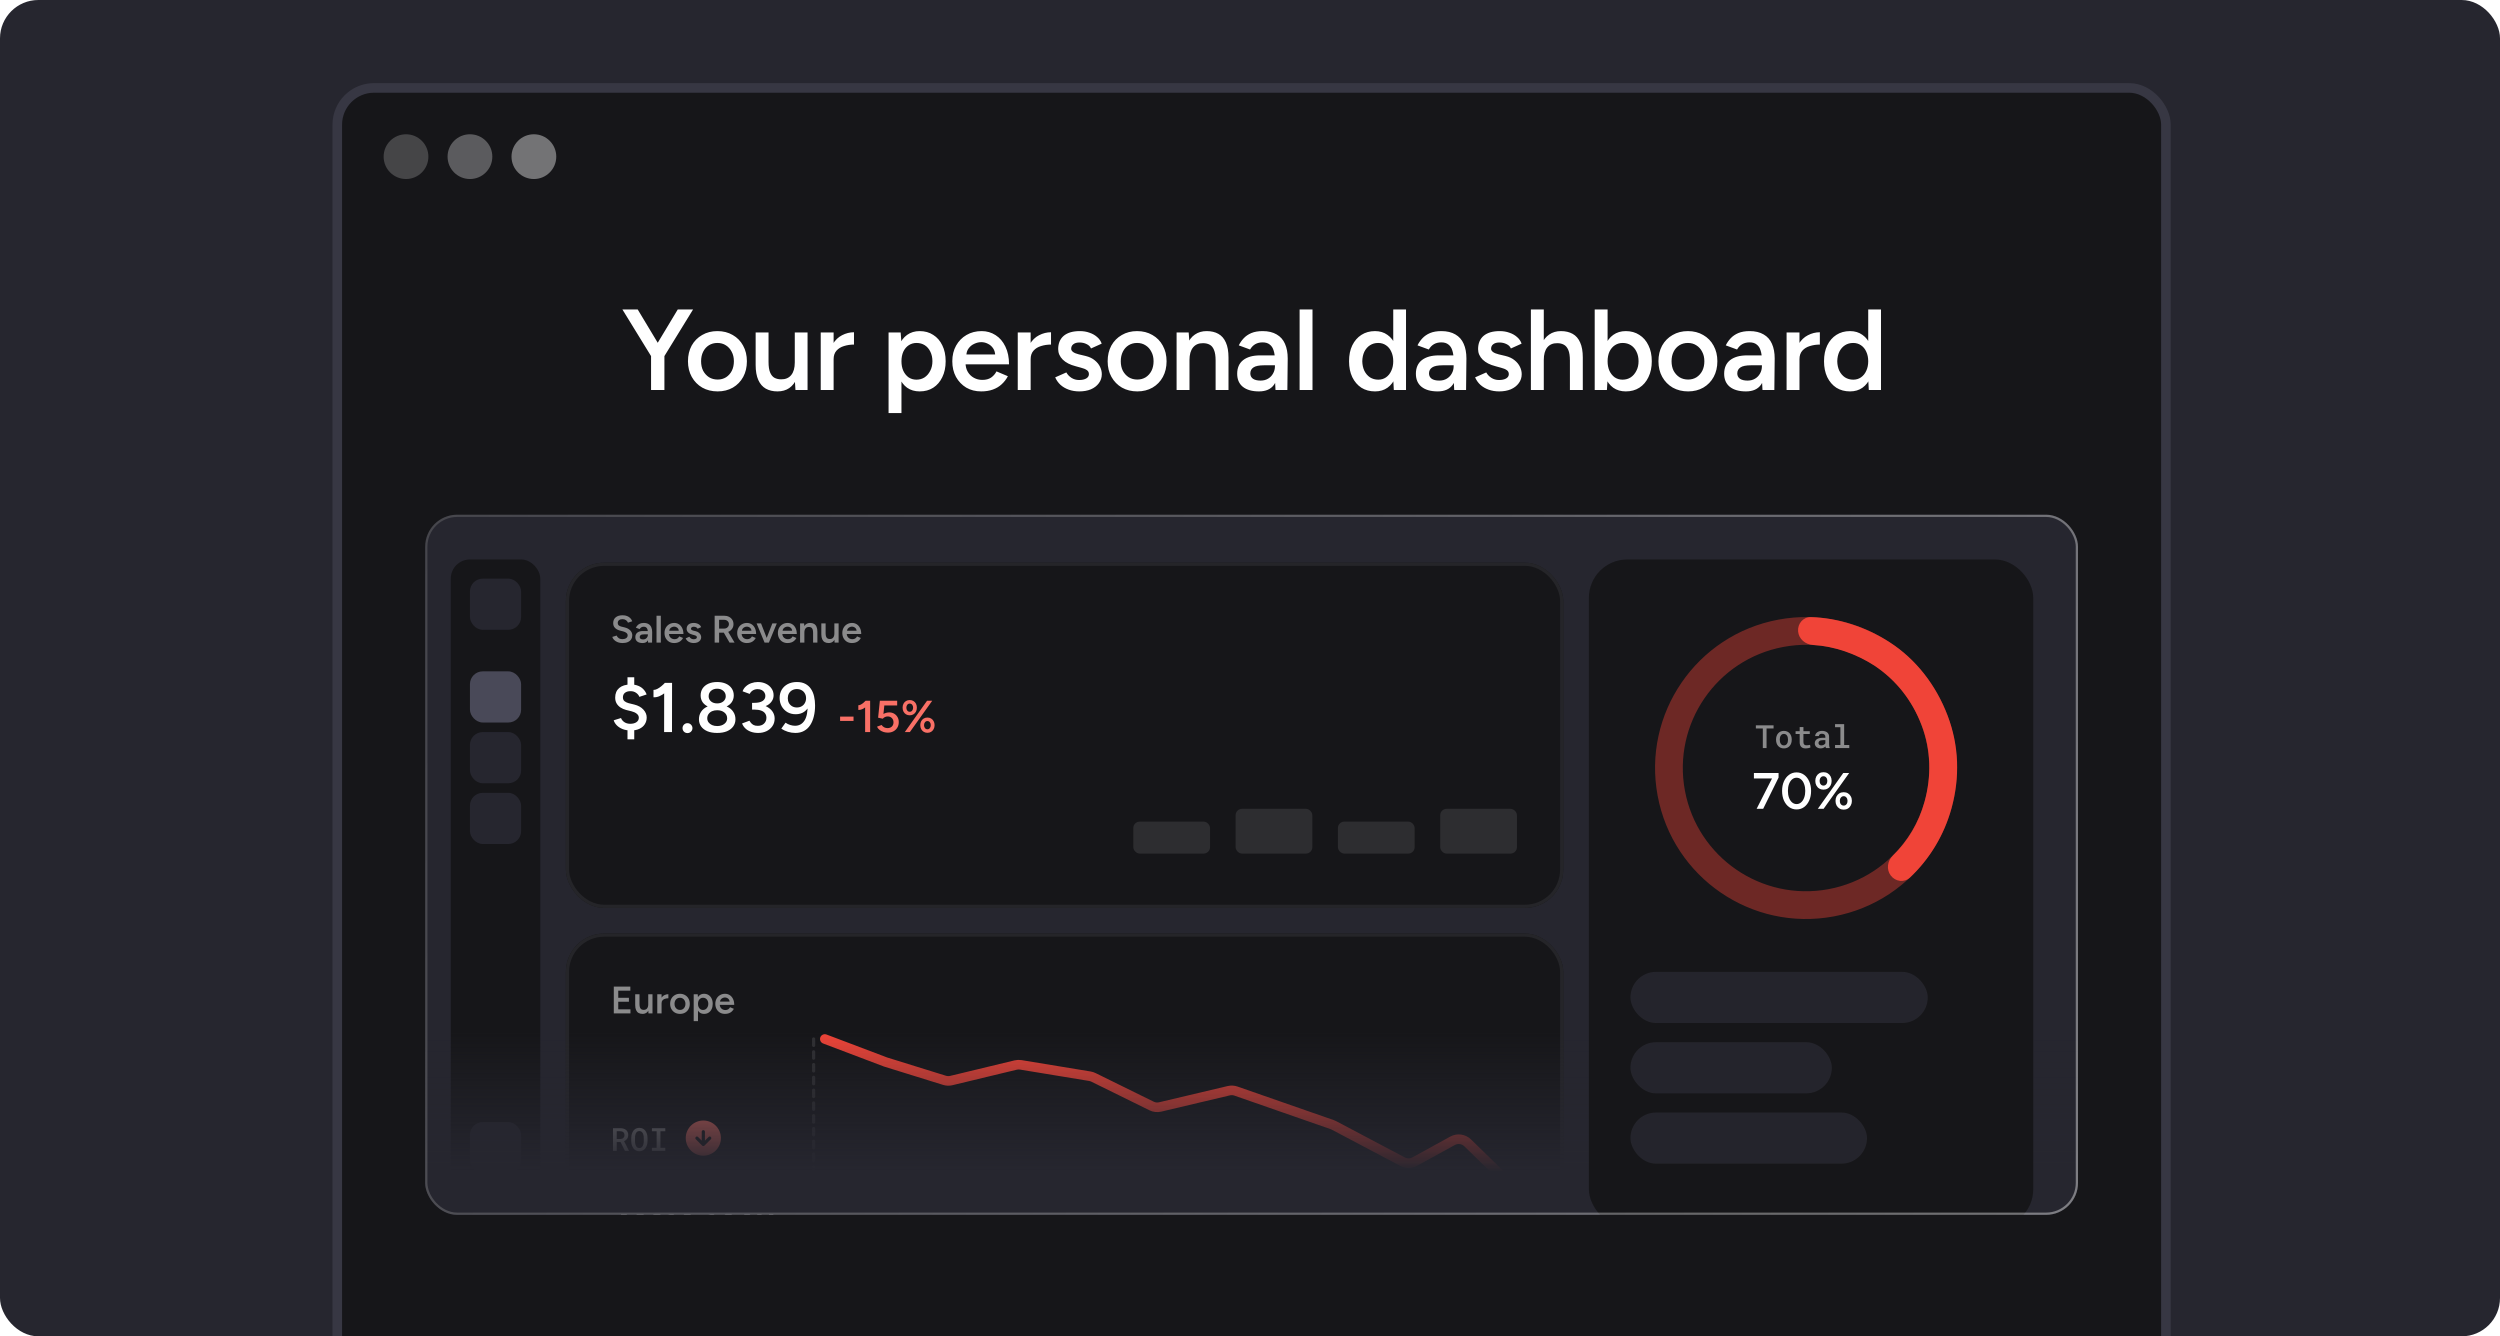 <svg width="782" height="418" viewBox="0 0 782 418" fill="none" xmlns="http://www.w3.org/2000/svg">
<g clip-path="url(#clip0_4850_5995)">
<rect width="782" height="418" rx="12" fill="#26262F"/>
<rect x="105.5" y="27.5" width="572" height="413" rx="11.5" fill="#161619"/>
<rect x="105.5" y="27.5" width="572" height="413" rx="11.5" stroke="#373743" stroke-width="3"/>
<g clip-path="url(#clip1_4850_5995)">
<rect x="133" y="161" width="517" height="219" rx="10" fill="#26262F"/>
<rect x="141" y="175" width="28" height="198" rx="6" fill="#161619"/>
<g filter="url(#filter0_d_4850_5995)">
<rect x="177" y="175" width="312" height="108" rx="12" fill="#161619"/>
<rect x="177.5" y="175.5" width="311" height="107" rx="11.5" stroke="#252529"/>
<path opacity="0.5" d="M194.756 200.144C194.316 200.144 193.912 200.092 193.544 199.988C193.184 199.884 192.864 199.74 192.584 199.556C192.312 199.372 192.084 199.168 191.9 198.944C191.724 198.712 191.6 198.472 191.528 198.224L192.896 197.804C193 198.1 193.204 198.36 193.508 198.584C193.812 198.808 194.188 198.924 194.636 198.932C195.156 198.932 195.568 198.824 195.872 198.608C196.176 198.392 196.328 198.108 196.328 197.756C196.328 197.436 196.2 197.176 195.944 196.976C195.688 196.768 195.344 196.608 194.912 196.496L193.88 196.232C193.488 196.128 193.132 195.976 192.812 195.776C192.5 195.576 192.252 195.324 192.068 195.02C191.892 194.716 191.804 194.356 191.804 193.94C191.804 193.156 192.06 192.548 192.572 192.116C193.084 191.676 193.816 191.456 194.768 191.456C195.304 191.456 195.772 191.54 196.172 191.708C196.58 191.868 196.916 192.092 197.18 192.38C197.444 192.66 197.64 192.98 197.768 193.34L196.424 193.772C196.304 193.452 196.096 193.188 195.8 192.98C195.504 192.772 195.136 192.668 194.696 192.668C194.24 192.668 193.88 192.776 193.616 192.992C193.36 193.208 193.232 193.508 193.232 193.892C193.232 194.204 193.332 194.448 193.532 194.624C193.74 194.792 194.02 194.92 194.372 195.008L195.404 195.26C196.156 195.444 196.74 195.76 197.156 196.208C197.572 196.656 197.78 197.152 197.78 197.696C197.78 198.176 197.664 198.6 197.432 198.968C197.2 199.336 196.856 199.624 196.4 199.832C195.952 200.04 195.404 200.144 194.756 200.144ZM202.728 200L202.668 198.872V196.916C202.668 196.508 202.624 196.168 202.536 195.896C202.456 195.616 202.32 195.404 202.128 195.26C201.944 195.108 201.696 195.032 201.384 195.032C201.096 195.032 200.844 195.092 200.628 195.212C200.412 195.332 200.228 195.52 200.076 195.776L198.9 195.344C199.028 195.08 199.196 194.836 199.404 194.612C199.62 194.38 199.888 194.196 200.208 194.06C200.536 193.924 200.928 193.856 201.384 193.856C201.968 193.856 202.456 193.972 202.848 194.204C203.24 194.428 203.528 194.752 203.712 195.176C203.904 195.6 204 196.112 204 196.712L203.964 200H202.728ZM201 200.144C200.28 200.144 199.72 199.984 199.32 199.664C198.928 199.344 198.732 198.892 198.732 198.308C198.732 197.684 198.94 197.208 199.356 196.88C199.78 196.552 200.368 196.388 201.12 196.388H202.728V197.42H201.552C201.016 197.42 200.64 197.496 200.424 197.648C200.208 197.792 200.1 198 200.1 198.272C200.1 198.504 200.192 198.688 200.376 198.824C200.568 198.952 200.832 199.016 201.168 199.016C201.472 199.016 201.736 198.948 201.96 198.812C202.184 198.676 202.356 198.496 202.476 198.272C202.604 198.048 202.668 197.796 202.668 197.516H203.064C203.064 198.332 202.9 198.976 202.572 199.448C202.244 199.912 201.72 200.144 201 200.144ZM205.361 200V191.6H206.705V200H205.361ZM210.873 200.144C210.289 200.144 209.769 200.012 209.313 199.748C208.865 199.476 208.509 199.104 208.245 198.632C207.989 198.16 207.861 197.616 207.861 197C207.861 196.384 207.993 195.84 208.257 195.368C208.521 194.896 208.881 194.528 209.337 194.264C209.801 193.992 210.329 193.856 210.921 193.856C211.457 193.856 211.941 193.996 212.373 194.276C212.805 194.548 213.145 194.944 213.393 195.464C213.649 195.984 213.777 196.604 213.777 197.324H209.061L209.241 197.156C209.241 197.524 209.321 197.844 209.481 198.116C209.641 198.38 209.853 198.584 210.117 198.728C210.381 198.872 210.673 198.944 210.993 198.944C211.361 198.944 211.665 198.864 211.905 198.704C212.145 198.536 212.333 198.32 212.469 198.056L213.657 198.56C213.489 198.88 213.273 199.16 213.009 199.4C212.753 199.64 212.445 199.824 212.085 199.952C211.733 200.08 211.329 200.144 210.873 200.144ZM209.325 196.46L209.133 196.292H212.517L212.337 196.46C212.337 196.132 212.265 195.864 212.121 195.656C211.977 195.44 211.793 195.28 211.569 195.176C211.353 195.064 211.125 195.008 210.885 195.008C210.645 195.008 210.405 195.064 210.165 195.176C209.925 195.28 209.725 195.44 209.565 195.656C209.405 195.864 209.325 196.132 209.325 196.46ZM216.991 200.144C216.591 200.144 216.223 200.084 215.887 199.964C215.551 199.844 215.263 199.676 215.023 199.46C214.783 199.236 214.599 198.976 214.471 198.68L215.635 198.164C215.755 198.388 215.931 198.576 216.163 198.728C216.403 198.88 216.667 198.956 216.955 198.956C217.267 198.956 217.515 198.904 217.699 198.8C217.891 198.688 217.987 198.536 217.987 198.344C217.987 198.16 217.915 198.02 217.771 197.924C217.627 197.82 217.423 197.736 217.159 197.672L216.595 197.516C216.027 197.372 215.583 197.144 215.263 196.832C214.943 196.512 214.783 196.148 214.783 195.74C214.783 195.14 214.975 194.676 215.359 194.348C215.751 194.02 216.311 193.856 217.039 193.856C217.407 193.856 217.743 193.912 218.047 194.024C218.359 194.128 218.627 194.28 218.851 194.48C219.075 194.672 219.231 194.9 219.319 195.164L218.203 195.668C218.123 195.468 217.971 195.316 217.747 195.212C217.523 195.1 217.275 195.044 217.003 195.044C216.731 195.044 216.519 195.104 216.367 195.224C216.215 195.336 216.139 195.496 216.139 195.704C216.139 195.824 216.207 195.936 216.343 196.04C216.479 196.136 216.675 196.216 216.931 196.28L217.639 196.448C218.031 196.544 218.351 196.696 218.599 196.904C218.847 197.104 219.031 197.332 219.151 197.588C219.271 197.836 219.331 198.088 219.331 198.344C219.331 198.704 219.227 199.02 219.019 199.292C218.819 199.564 218.543 199.776 218.191 199.928C217.839 200.072 217.439 200.144 216.991 200.144ZM223.543 200V191.6H226.507C227.083 191.6 227.591 191.712 228.031 191.936C228.471 192.16 228.815 192.472 229.063 192.872C229.311 193.264 229.435 193.72 229.435 194.24C229.435 194.76 229.303 195.22 229.039 195.62C228.783 196.02 228.427 196.336 227.971 196.568C227.515 196.792 226.999 196.904 226.423 196.904H224.935V200H223.543ZM228.199 200L226.231 196.592L227.311 195.848L229.771 200H228.199ZM224.935 195.62H226.567C226.839 195.62 227.079 195.56 227.287 195.44C227.503 195.32 227.675 195.156 227.803 194.948C227.939 194.74 228.007 194.504 228.007 194.24C228.007 193.84 227.863 193.512 227.575 193.256C227.287 193 226.915 192.872 226.459 192.872H224.935V195.62ZM233.608 200.144C233.024 200.144 232.504 200.012 232.048 199.748C231.6 199.476 231.244 199.104 230.979 198.632C230.724 198.16 230.596 197.616 230.596 197C230.596 196.384 230.728 195.84 230.992 195.368C231.256 194.896 231.616 194.528 232.072 194.264C232.536 193.992 233.064 193.856 233.656 193.856C234.192 193.856 234.676 193.996 235.108 194.276C235.54 194.548 235.88 194.944 236.128 195.464C236.384 195.984 236.512 196.604 236.512 197.324H231.796L231.976 197.156C231.976 197.524 232.056 197.844 232.216 198.116C232.376 198.38 232.588 198.584 232.852 198.728C233.116 198.872 233.408 198.944 233.728 198.944C234.096 198.944 234.4 198.864 234.64 198.704C234.88 198.536 235.068 198.32 235.204 198.056L236.392 198.56C236.224 198.88 236.008 199.16 235.744 199.4C235.488 199.64 235.18 199.824 234.82 199.952C234.468 200.08 234.064 200.144 233.608 200.144ZM232.06 196.46L231.868 196.292H235.252L235.072 196.46C235.072 196.132 235 195.864 234.856 195.656C234.712 195.44 234.528 195.28 234.304 195.176C234.088 195.064 233.86 195.008 233.62 195.008C233.38 195.008 233.14 195.064 232.9 195.176C232.66 195.28 232.46 195.44 232.3 195.656C232.14 195.864 232.06 196.132 232.06 196.46ZM239.25 200L241.59 194H242.982L240.51 200H239.25ZM239.154 200L236.67 194H238.05L240.402 200H239.154ZM246.334 200.144C245.75 200.144 245.23 200.012 244.774 199.748C244.326 199.476 243.97 199.104 243.706 198.632C243.45 198.16 243.322 197.616 243.322 197C243.322 196.384 243.454 195.84 243.718 195.368C243.982 194.896 244.342 194.528 244.798 194.264C245.262 193.992 245.79 193.856 246.382 193.856C246.918 193.856 247.402 193.996 247.834 194.276C248.266 194.548 248.606 194.944 248.854 195.464C249.11 195.984 249.238 196.604 249.238 197.324H244.522L244.702 197.156C244.702 197.524 244.782 197.844 244.942 198.116C245.102 198.38 245.314 198.584 245.578 198.728C245.842 198.872 246.134 198.944 246.454 198.944C246.822 198.944 247.126 198.864 247.366 198.704C247.606 198.536 247.794 198.32 247.93 198.056L249.118 198.56C248.95 198.88 248.734 199.16 248.47 199.4C248.214 199.64 247.906 199.824 247.546 199.952C247.194 200.08 246.79 200.144 246.334 200.144ZM244.786 196.46L244.594 196.292H247.978L247.798 196.46C247.798 196.132 247.726 195.864 247.582 195.656C247.438 195.44 247.254 195.28 247.03 195.176C246.814 195.064 246.586 195.008 246.346 195.008C246.106 195.008 245.866 195.064 245.626 195.176C245.386 195.28 245.186 195.44 245.026 195.656C244.866 195.864 244.786 196.132 244.786 196.46ZM250.267 200V194H251.527L251.611 195.104V200H250.267ZM254.335 200V196.928H255.679V200H254.335ZM254.335 196.928C254.335 196.448 254.279 196.08 254.167 195.824C254.063 195.56 253.911 195.376 253.711 195.272C253.519 195.168 253.291 195.116 253.027 195.116C252.579 195.108 252.231 195.256 251.983 195.56C251.735 195.864 251.611 196.3 251.611 196.868H251.107C251.107 196.236 251.199 195.696 251.383 195.248C251.567 194.792 251.831 194.448 252.175 194.216C252.519 193.976 252.927 193.856 253.399 193.856C253.879 193.856 254.287 193.952 254.623 194.144C254.967 194.336 255.227 194.636 255.403 195.044C255.587 195.444 255.679 195.968 255.679 196.616V196.928H254.335ZM261.061 200L260.989 198.896V194H262.321V200H261.061ZM256.909 197.072V194H258.253V197.072H256.909ZM258.253 197.072C258.253 197.544 258.309 197.912 258.421 198.176C258.533 198.44 258.685 198.624 258.877 198.728C259.077 198.832 259.305 198.884 259.561 198.884C260.017 198.892 260.369 198.744 260.617 198.44C260.865 198.136 260.989 197.7 260.989 197.132H261.493C261.493 197.764 261.397 198.308 261.205 198.764C261.021 199.212 260.757 199.556 260.413 199.796C260.077 200.028 259.669 200.144 259.189 200.144C258.717 200.144 258.309 200.048 257.965 199.856C257.629 199.664 257.369 199.364 257.185 198.956C257.001 198.548 256.909 198.024 256.909 197.384V197.072H258.253ZM266.49 200.144C265.906 200.144 265.386 200.012 264.93 199.748C264.482 199.476 264.126 199.104 263.862 198.632C263.606 198.16 263.478 197.616 263.478 197C263.478 196.384 263.61 195.84 263.874 195.368C264.138 194.896 264.498 194.528 264.954 194.264C265.418 193.992 265.946 193.856 266.538 193.856C267.074 193.856 267.558 193.996 267.99 194.276C268.422 194.548 268.762 194.944 269.01 195.464C269.266 195.984 269.394 196.604 269.394 197.324H264.678L264.858 197.156C264.858 197.524 264.938 197.844 265.098 198.116C265.258 198.38 265.47 198.584 265.734 198.728C265.998 198.872 266.29 198.944 266.61 198.944C266.978 198.944 267.282 198.864 267.522 198.704C267.762 198.536 267.95 198.32 268.086 198.056L269.274 198.56C269.106 198.88 268.89 199.16 268.626 199.4C268.37 199.64 268.062 199.824 267.702 199.952C267.35 200.08 266.946 200.144 266.49 200.144ZM264.942 196.46L264.75 196.292H268.134L267.954 196.46C267.954 196.132 267.882 195.864 267.738 195.656C267.594 195.44 267.41 195.28 267.186 195.176C266.97 195.064 266.742 195.008 266.502 195.008C266.262 195.008 266.022 195.064 265.782 195.176C265.542 195.28 265.342 195.44 265.182 195.656C265.022 195.864 264.942 196.132 264.942 196.46Z" fill="white"/>
<path d="M197.314 227.494C196.346 227.494 195.488 227.347 194.74 227.054C193.992 226.746 193.383 226.35 192.914 225.866C192.445 225.382 192.129 224.861 191.968 224.304L194.256 223.6C194.432 224.084 194.762 224.502 195.246 224.854C195.745 225.206 196.361 225.389 197.094 225.404C197.93 225.404 198.59 225.235 199.074 224.898C199.573 224.546 199.822 224.084 199.822 223.512C199.822 223.013 199.609 222.595 199.184 222.258C198.773 221.921 198.223 221.664 197.534 221.488L195.84 221.07C195.18 220.894 194.593 220.637 194.08 220.3C193.567 219.948 193.163 219.523 192.87 219.024C192.577 218.511 192.43 217.909 192.43 217.22C192.43 215.929 192.848 214.925 193.684 214.206C194.535 213.473 195.745 213.106 197.314 213.106C198.209 213.106 198.986 213.245 199.646 213.524C200.306 213.788 200.856 214.162 201.296 214.646C201.736 215.115 202.059 215.643 202.264 216.23L199.998 216.978C199.807 216.479 199.47 216.061 198.986 215.724C198.502 215.372 197.908 215.196 197.204 215.196C196.471 215.196 195.891 215.372 195.466 215.724C195.055 216.061 194.85 216.531 194.85 217.132C194.85 217.645 195.011 218.041 195.334 218.32C195.671 218.599 196.111 218.811 196.654 218.958L198.37 219.376C199.617 219.684 200.577 220.212 201.252 220.96C201.941 221.708 202.286 222.529 202.286 223.424C202.286 224.216 202.088 224.92 201.692 225.536C201.311 226.137 200.753 226.614 200.02 226.966C199.287 227.318 198.385 227.494 197.314 227.494ZM196.28 230.266V226.636H198.392V230.266H196.28ZM196.28 214.47V210.84H198.392V214.47H196.28ZM207.734 228L207.756 213.964L207.998 212.6H210.22L210.198 228H207.734ZM204.412 217.11V214.8C204.749 214.815 205.13 214.719 205.556 214.514C205.996 214.294 206.428 214.008 206.854 213.656C207.279 213.304 207.66 212.945 207.998 212.578L209.582 214.228C209.068 214.771 208.533 215.269 207.976 215.724C207.418 216.179 206.839 216.531 206.238 216.78C205.651 217.029 205.042 217.139 204.412 217.11ZM215.036 228.308C214.611 228.308 214.244 228.161 213.936 227.868C213.643 227.56 213.496 227.193 213.496 226.768C213.496 226.343 213.643 225.976 213.936 225.668C214.244 225.36 214.611 225.206 215.036 225.206C215.462 225.206 215.828 225.36 216.136 225.668C216.444 225.976 216.598 226.343 216.598 226.768C216.598 227.193 216.444 227.56 216.136 227.868C215.828 228.161 215.462 228.308 215.036 228.308ZM224.33 228.264C223.142 228.264 222.122 228.088 221.272 227.736C220.421 227.369 219.768 226.871 219.314 226.24C218.859 225.595 218.632 224.847 218.632 223.996C218.632 223.087 218.859 222.295 219.314 221.62C219.768 220.931 220.421 220.395 221.272 220.014C222.122 219.618 223.142 219.427 224.33 219.442C225.518 219.427 226.537 219.618 227.388 220.014C228.238 220.395 228.891 220.931 229.346 221.62C229.815 222.295 230.05 223.087 230.05 223.996C230.05 224.847 229.815 225.595 229.346 226.24C228.891 226.871 228.238 227.369 227.388 227.736C226.537 228.088 225.518 228.264 224.33 228.264ZM224.33 226.108C225.239 226.108 225.987 225.881 226.574 225.426C227.16 224.971 227.454 224.392 227.454 223.688C227.454 222.94 227.16 222.331 226.574 221.862C225.987 221.393 225.239 221.158 224.33 221.158C223.728 221.158 223.193 221.261 222.724 221.466C222.269 221.671 221.902 221.972 221.624 222.368C221.36 222.749 221.228 223.189 221.228 223.688C221.228 224.157 221.36 224.575 221.624 224.942C221.902 225.309 222.269 225.595 222.724 225.8C223.193 226.005 223.728 226.108 224.33 226.108ZM224.33 220.586C223.274 220.586 222.357 220.417 221.58 220.08C220.802 219.728 220.201 219.251 219.776 218.65C219.365 218.034 219.16 217.323 219.16 216.516C219.16 215.695 219.365 214.969 219.776 214.338C220.201 213.707 220.802 213.216 221.58 212.864C222.357 212.512 223.274 212.336 224.33 212.336C225.386 212.336 226.302 212.512 227.08 212.864C227.857 213.216 228.458 213.707 228.884 214.338C229.309 214.969 229.522 215.695 229.522 216.516C229.522 217.323 229.309 218.034 228.884 218.65C228.458 219.251 227.857 219.728 227.08 220.08C226.302 220.417 225.386 220.586 224.33 220.586ZM224.33 219.024C225.107 219.024 225.745 218.819 226.244 218.408C226.757 217.983 227.014 217.447 227.014 216.802C227.014 216.098 226.757 215.526 226.244 215.086C225.745 214.646 225.107 214.426 224.33 214.426C223.552 214.426 222.914 214.646 222.416 215.086C221.917 215.526 221.668 216.098 221.668 216.802C221.668 217.447 221.917 217.983 222.416 218.408C222.914 218.819 223.552 219.024 224.33 219.024ZM237.162 228.264C236.326 228.264 235.563 228.139 234.874 227.89C234.185 227.641 233.605 227.289 233.136 226.834C232.667 226.379 232.329 225.866 232.124 225.294L234.412 224.436C234.529 224.641 234.691 224.869 234.896 225.118C235.101 225.367 235.373 225.587 235.71 225.778C236.047 225.954 236.48 226.042 237.008 226.042C237.844 226.042 238.504 225.807 238.988 225.338C239.487 224.854 239.736 224.245 239.736 223.512C239.736 222.984 239.597 222.529 239.318 222.148C239.054 221.767 238.636 221.473 238.064 221.268C237.507 221.063 236.803 220.96 235.952 220.96H235.248V219.156H235.886C236.781 219.156 237.609 219.259 238.372 219.464C239.149 219.669 239.831 219.977 240.418 220.388C241.019 220.784 241.481 221.268 241.804 221.84C242.141 222.412 242.31 223.057 242.31 223.776C242.31 224.7 242.068 225.499 241.584 226.174C241.115 226.849 240.491 227.369 239.714 227.736C238.937 228.088 238.086 228.264 237.162 228.264ZM235.248 220.564V218.848H235.952C237.081 218.848 237.939 218.657 238.526 218.276C239.113 217.895 239.406 217.359 239.406 216.67C239.406 216.274 239.303 215.922 239.098 215.614C238.907 215.291 238.629 215.035 238.262 214.844C237.895 214.653 237.463 214.558 236.964 214.558C236.641 214.558 236.326 214.609 236.018 214.712C235.71 214.815 235.424 214.976 235.16 215.196C234.896 215.416 234.676 215.702 234.5 216.054L232.278 215.24C232.498 214.624 232.85 214.103 233.334 213.678C233.818 213.238 234.383 212.908 235.028 212.688C235.673 212.453 236.348 212.336 237.052 212.336C237.991 212.336 238.827 212.512 239.56 212.864C240.308 213.216 240.895 213.707 241.32 214.338C241.76 214.954 241.98 215.665 241.98 216.472C241.98 217.147 241.811 217.741 241.474 218.254C241.151 218.767 240.704 219.2 240.132 219.552C239.56 219.889 238.907 220.146 238.174 220.322C237.455 220.483 236.685 220.564 235.864 220.564H235.248ZM249.279 212.336C250.335 212.336 251.222 212.534 251.941 212.93C252.66 213.311 253.239 213.839 253.679 214.514C254.134 215.189 254.456 215.966 254.647 216.846C254.852 217.726 254.955 218.672 254.955 219.684C254.955 220.916 254.823 222.06 254.559 223.116C254.31 224.157 253.928 225.067 253.415 225.844C252.916 226.607 252.278 227.201 251.501 227.626C250.738 228.051 249.836 228.264 248.795 228.264C248.003 228.264 247.226 228.147 246.463 227.912C245.7 227.677 245.011 227.34 244.395 226.9L245.715 225.052C246.17 225.375 246.661 225.617 247.189 225.778C247.732 225.939 248.23 226.02 248.685 226.02C249.961 226.02 250.951 225.47 251.655 224.37C252.359 223.27 252.682 221.561 252.623 219.244L253.151 219.64C252.799 220.476 252.256 221.151 251.523 221.664C250.79 222.163 249.917 222.412 248.905 222.412C247.922 222.412 247.05 222.192 246.287 221.752C245.539 221.297 244.945 220.689 244.505 219.926C244.08 219.149 243.867 218.276 243.867 217.308C243.867 216.34 244.087 215.482 244.527 214.734C244.982 213.986 245.612 213.399 246.419 212.974C247.24 212.549 248.194 212.336 249.279 212.336ZM249.257 214.536C248.714 214.536 248.223 214.661 247.783 214.91C247.358 215.145 247.02 215.482 246.771 215.922C246.536 216.347 246.419 216.839 246.419 217.396C246.419 217.953 246.536 218.452 246.771 218.892C247.02 219.332 247.358 219.677 247.783 219.926C248.223 220.175 248.714 220.3 249.257 220.3C249.829 220.3 250.328 220.175 250.753 219.926C251.193 219.677 251.53 219.332 251.765 218.892C252.014 218.452 252.139 217.953 252.139 217.396C252.139 216.839 252.014 216.347 251.765 215.922C251.53 215.482 251.193 215.145 250.753 214.91C250.328 214.661 249.829 214.536 249.257 214.536Z" fill="white"/>
<path d="M262.784 224.514V223.156H266.984V224.514H262.784ZM270.612 228V219.068L270.766 218.2H272.18V228H270.612ZM268.484 221.07V219.6C268.699 219.609 268.941 219.549 269.212 219.418C269.492 219.278 269.767 219.096 270.038 218.872C270.309 218.648 270.551 218.419 270.766 218.186L271.774 219.236C271.447 219.581 271.107 219.899 270.752 220.188C270.397 220.477 270.029 220.701 269.646 220.86C269.273 221.019 268.885 221.089 268.484 221.07ZM277.709 228.168C277.28 228.168 276.841 228.103 276.393 227.972C275.954 227.832 275.548 227.627 275.175 227.356C274.802 227.076 274.517 226.726 274.321 226.306L275.763 225.774C276.006 226.119 276.29 226.371 276.617 226.53C276.944 226.679 277.28 226.754 277.625 226.754C278.176 226.754 278.624 226.591 278.969 226.264C279.314 225.928 279.487 225.485 279.487 224.934C279.487 224.402 279.319 223.963 278.983 223.618C278.647 223.273 278.208 223.1 277.667 223.1C277.35 223.1 277.051 223.17 276.771 223.31C276.5 223.45 276.29 223.618 276.141 223.814L274.671 223.492L275.217 218.2H280.635V219.67H276.617L276.337 222.33C276.589 222.181 276.869 222.064 277.177 221.98C277.494 221.887 277.826 221.84 278.171 221.84C278.731 221.84 279.235 221.971 279.683 222.232C280.131 222.493 280.486 222.853 280.747 223.31C281.008 223.758 281.139 224.276 281.139 224.864C281.139 225.517 280.99 226.091 280.691 226.586C280.402 227.081 280 227.468 279.487 227.748C278.974 228.028 278.381 228.168 277.709 228.168ZM283.017 228L289.975 218.2H291.599L284.599 228H283.017ZM290.101 228.224C289.662 228.224 289.275 228.121 288.939 227.916C288.603 227.711 288.337 227.426 288.141 227.062C287.954 226.698 287.861 226.287 287.861 225.83C287.861 225.363 287.954 224.953 288.141 224.598C288.328 224.243 288.589 223.963 288.925 223.758C289.27 223.553 289.662 223.45 290.101 223.45C290.54 223.45 290.927 223.553 291.263 223.758C291.599 223.963 291.86 224.243 292.047 224.598C292.243 224.953 292.341 225.363 292.341 225.83C292.341 226.287 292.243 226.698 292.047 227.062C291.86 227.426 291.599 227.711 291.263 227.916C290.927 228.121 290.54 228.224 290.101 228.224ZM290.101 227.118C290.409 227.118 290.661 226.997 290.857 226.754C291.053 226.511 291.151 226.203 291.151 225.83C291.151 225.466 291.053 225.163 290.857 224.92C290.661 224.668 290.409 224.542 290.101 224.542C289.793 224.542 289.536 224.668 289.331 224.92C289.135 225.163 289.037 225.466 289.037 225.83C289.037 226.203 289.135 226.511 289.331 226.754C289.536 226.997 289.793 227.118 290.101 227.118ZM284.557 222.75C284.128 222.75 283.74 222.647 283.395 222.442C283.059 222.237 282.798 221.952 282.611 221.588C282.424 221.224 282.331 220.813 282.331 220.356C282.331 219.889 282.424 219.479 282.611 219.124C282.798 218.769 283.059 218.489 283.395 218.284C283.74 218.079 284.132 217.976 284.571 217.976C285.01 217.976 285.397 218.079 285.733 218.284C286.069 218.489 286.33 218.769 286.517 219.124C286.704 219.479 286.797 219.889 286.797 220.356C286.797 220.813 286.704 221.224 286.517 221.588C286.33 221.952 286.064 222.237 285.719 222.442C285.383 222.647 284.996 222.75 284.557 222.75ZM284.557 221.644C284.874 221.644 285.131 221.523 285.327 221.28C285.523 221.037 285.621 220.729 285.621 220.356C285.621 219.992 285.523 219.689 285.327 219.446C285.131 219.203 284.874 219.082 284.557 219.082C284.249 219.082 283.997 219.203 283.801 219.446C283.605 219.689 283.507 219.992 283.507 220.356C283.507 220.729 283.605 221.037 283.801 221.28C283.997 221.523 284.249 221.644 284.557 221.644Z" fill="#F97066"/>
<rect opacity="0.1" x="354.5" y="256" width="24" height="10" rx="2" fill="white"/>
<rect opacity="0.1" x="386.5" y="252" width="24" height="14" rx="2" fill="white"/>
<rect opacity="0.1" x="418.5" y="256" width="24" height="10" rx="2" fill="white"/>
<rect opacity="0.1" x="450.5" y="252" width="24" height="14" rx="2" fill="white"/>
</g>
<g filter="url(#filter1_d_4850_5995)">
<rect x="177" y="291" width="312" height="108" rx="12" fill="#161619"/>
<rect x="177.5" y="291.5" width="311" height="107" rx="11.5" stroke="#252529"/>
<path opacity="0.5" d="M191.996 316V307.6H197.168V308.872H193.388V311.104H196.724V312.352H193.388V314.728H197.204V316H191.996ZM202.842 316L202.77 314.896V310H204.102V316H202.842ZM198.69 313.072V310H200.034V313.072H198.69ZM200.034 313.072C200.034 313.544 200.09 313.912 200.202 314.176C200.314 314.44 200.466 314.624 200.658 314.728C200.858 314.832 201.086 314.884 201.342 314.884C201.798 314.892 202.15 314.744 202.398 314.44C202.646 314.136 202.77 313.7 202.77 313.132H203.274C203.274 313.764 203.178 314.308 202.986 314.764C202.802 315.212 202.538 315.556 202.194 315.796C201.858 316.028 201.45 316.144 200.97 316.144C200.498 316.144 200.09 316.048 199.746 315.856C199.41 315.664 199.15 315.364 198.966 314.956C198.782 314.548 198.69 314.024 198.69 313.384V313.072H200.034ZM206.484 312.808C206.484 312.16 206.608 311.628 206.856 311.212C207.104 310.796 207.424 310.488 207.816 310.288C208.216 310.08 208.632 309.976 209.064 309.976V311.26C208.696 311.26 208.348 311.312 208.02 311.416C207.7 311.512 207.44 311.672 207.24 311.896C207.04 312.12 206.94 312.416 206.94 312.784L206.484 312.808ZM205.596 316V310H206.94V316H205.596ZM212.715 316.144C212.115 316.144 211.579 316.012 211.107 315.748C210.643 315.476 210.279 315.104 210.015 314.632C209.751 314.16 209.619 313.616 209.619 313C209.619 312.384 209.747 311.84 210.003 311.368C210.267 310.896 210.631 310.528 211.095 310.264C211.559 309.992 212.091 309.856 212.691 309.856C213.291 309.856 213.823 309.992 214.287 310.264C214.751 310.528 215.111 310.896 215.367 311.368C215.631 311.84 215.763 312.384 215.763 313C215.763 313.616 215.635 314.16 215.379 314.632C215.123 315.104 214.763 315.476 214.299 315.748C213.835 316.012 213.307 316.144 212.715 316.144ZM212.715 314.908C213.043 314.908 213.335 314.828 213.591 314.668C213.847 314.5 214.047 314.276 214.191 313.996C214.335 313.708 214.407 313.376 214.407 313C214.407 312.624 214.331 312.296 214.179 312.016C214.035 311.728 213.835 311.504 213.579 311.344C213.323 311.176 213.027 311.092 212.691 311.092C212.355 311.092 212.059 311.172 211.803 311.332C211.547 311.492 211.347 311.716 211.203 312.004C211.059 312.292 210.987 312.624 210.987 313C210.987 313.376 211.059 313.708 211.203 313.996C211.355 314.276 211.559 314.5 211.815 314.668C212.079 314.828 212.379 314.908 212.715 314.908ZM216.988 318.4V310H218.248L218.332 311.104V318.4H216.988ZM220.228 316.144C219.724 316.144 219.288 316.016 218.92 315.76C218.56 315.496 218.284 315.128 218.092 314.656C217.9 314.184 217.804 313.632 217.804 313C217.804 312.36 217.9 311.808 218.092 311.344C218.284 310.872 218.56 310.508 218.92 310.252C219.288 309.988 219.724 309.856 220.228 309.856C220.772 309.856 221.244 309.988 221.644 310.252C222.052 310.508 222.368 310.872 222.592 311.344C222.824 311.808 222.94 312.36 222.94 313C222.94 313.632 222.824 314.184 222.592 314.656C222.368 315.128 222.052 315.496 221.644 315.76C221.244 316.016 220.772 316.144 220.228 316.144ZM219.892 314.92C220.212 314.92 220.496 314.84 220.744 314.68C220.992 314.512 221.188 314.284 221.332 313.996C221.484 313.708 221.56 313.376 221.56 313C221.56 312.624 221.488 312.292 221.344 312.004C221.208 311.716 221.016 311.492 220.768 311.332C220.52 311.172 220.232 311.092 219.904 311.092C219.6 311.092 219.328 311.172 219.088 311.332C218.848 311.492 218.66 311.716 218.524 312.004C218.396 312.292 218.332 312.624 218.332 313C218.332 313.376 218.396 313.708 218.524 313.996C218.66 314.284 218.844 314.512 219.076 314.68C219.316 314.84 219.588 314.92 219.892 314.92ZM226.764 316.144C226.18 316.144 225.66 316.012 225.204 315.748C224.756 315.476 224.4 315.104 224.136 314.632C223.88 314.16 223.752 313.616 223.752 313C223.752 312.384 223.884 311.84 224.148 311.368C224.412 310.896 224.772 310.528 225.228 310.264C225.692 309.992 226.22 309.856 226.812 309.856C227.348 309.856 227.832 309.996 228.264 310.276C228.696 310.548 229.036 310.944 229.284 311.464C229.54 311.984 229.668 312.604 229.668 313.324H224.952L225.132 313.156C225.132 313.524 225.212 313.844 225.372 314.116C225.532 314.38 225.744 314.584 226.008 314.728C226.272 314.872 226.564 314.944 226.884 314.944C227.252 314.944 227.556 314.864 227.796 314.704C228.036 314.536 228.224 314.32 228.36 314.056L229.548 314.56C229.38 314.88 229.164 315.16 228.9 315.4C228.644 315.64 228.336 315.824 227.976 315.952C227.624 316.08 227.22 316.144 226.764 316.144ZM225.216 312.46L225.024 312.292H228.408L228.228 312.46C228.228 312.132 228.156 311.864 228.012 311.656C227.868 311.44 227.684 311.28 227.46 311.176C227.244 311.064 227.016 311.008 226.776 311.008C226.536 311.008 226.296 311.064 226.056 311.176C225.816 311.28 225.616 311.44 225.456 311.656C225.296 311.864 225.216 312.132 225.216 312.46Z" fill="white"/>
<path d="M194.264 381V370.792L194.44 369.8H196.056V381H194.264ZM191.832 373.08V371.4C192.077 371.411 192.355 371.341 192.664 371.192C192.984 371.032 193.299 370.824 193.608 370.568C193.917 370.312 194.195 370.051 194.44 369.784L195.592 370.984C195.219 371.379 194.829 371.741 194.424 372.072C194.019 372.403 193.597 372.659 193.16 372.84C192.733 373.021 192.291 373.101 191.832 373.08ZM202.855 381.192C201.98 381.192 201.202 380.947 200.519 380.456C199.836 379.955 199.298 379.272 198.903 378.408C198.519 377.533 198.327 376.531 198.327 375.4C198.327 374.269 198.519 373.272 198.903 372.408C199.298 371.533 199.831 370.851 200.503 370.36C201.186 369.859 201.97 369.608 202.855 369.608C203.74 369.608 204.524 369.859 205.207 370.36C205.89 370.851 206.423 371.533 206.807 372.408C207.202 373.272 207.399 374.269 207.399 375.4C207.399 376.531 207.202 377.533 206.807 378.408C206.423 379.272 205.89 379.955 205.207 380.456C204.535 380.947 203.751 381.192 202.855 381.192ZM202.871 379.512C203.394 379.512 203.858 379.336 204.263 378.984C204.679 378.632 204.999 378.147 205.223 377.528C205.458 376.909 205.575 376.2 205.575 375.4C205.575 374.6 205.458 373.891 205.223 373.272C204.999 372.643 204.679 372.152 204.263 371.8C203.858 371.448 203.388 371.272 202.855 371.272C202.322 371.272 201.852 371.448 201.447 371.8C201.042 372.152 200.722 372.637 200.487 373.256C200.263 373.875 200.151 374.589 200.151 375.4C200.151 376.2 200.263 376.909 200.487 377.528C200.722 378.147 201.042 378.632 201.447 378.984C201.863 379.336 202.338 379.512 202.871 379.512ZM212.432 381.192C211.824 381.192 211.269 381.101 210.768 380.92C210.266 380.739 209.845 380.483 209.504 380.152C209.162 379.821 208.917 379.448 208.768 379.032L210.432 378.408C210.517 378.557 210.634 378.723 210.784 378.904C210.933 379.085 211.13 379.245 211.376 379.384C211.621 379.512 211.936 379.576 212.32 379.576C212.928 379.576 213.408 379.405 213.76 379.064C214.122 378.712 214.304 378.269 214.304 377.736C214.304 377.352 214.202 377.021 214 376.744C213.808 376.467 213.504 376.253 213.088 376.104C212.682 375.955 212.17 375.88 211.552 375.88H211.04V374.568H211.504C212.154 374.568 212.757 374.643 213.312 374.792C213.877 374.941 214.373 375.165 214.8 375.464C215.237 375.752 215.573 376.104 215.808 376.52C216.053 376.936 216.176 377.405 216.176 377.928C216.176 378.6 216 379.181 215.648 379.672C215.306 380.163 214.853 380.541 214.288 380.808C213.722 381.064 213.104 381.192 212.432 381.192ZM211.04 375.592V374.344H211.552C212.373 374.344 212.997 374.205 213.424 373.928C213.85 373.651 214.064 373.261 214.064 372.76C214.064 372.472 213.989 372.216 213.84 371.992C213.701 371.757 213.498 371.571 213.232 371.432C212.965 371.293 212.65 371.224 212.288 371.224C212.053 371.224 211.824 371.261 211.6 371.336C211.376 371.411 211.168 371.528 210.976 371.688C210.784 371.848 210.624 372.056 210.496 372.312L208.88 371.72C209.04 371.272 209.296 370.893 209.648 370.584C210 370.264 210.41 370.024 210.88 369.864C211.349 369.693 211.84 369.608 212.352 369.608C213.034 369.608 213.642 369.736 214.176 369.992C214.72 370.248 215.146 370.605 215.456 371.064C215.776 371.512 215.936 372.029 215.936 372.616C215.936 373.107 215.813 373.539 215.568 373.912C215.333 374.285 215.008 374.6 214.592 374.856C214.176 375.101 213.701 375.288 213.168 375.416C212.645 375.533 212.085 375.592 211.488 375.592H211.04ZM218.684 381.224C218.375 381.224 218.108 381.117 217.884 380.904C217.671 380.68 217.564 380.413 217.564 380.104C217.564 379.795 217.671 379.528 217.884 379.304C218.108 379.08 218.375 378.968 218.684 378.968C218.993 378.968 219.26 379.08 219.484 379.304C219.708 379.528 219.82 379.795 219.82 380.104C219.82 380.413 219.708 380.68 219.484 380.904C219.26 381.117 218.993 381.224 218.684 381.224ZM225.219 381.192C224.728 381.192 224.227 381.117 223.715 380.968C223.214 380.808 222.75 380.573 222.323 380.264C221.896 379.944 221.571 379.544 221.347 379.064L222.995 378.456C223.272 378.851 223.598 379.139 223.971 379.32C224.344 379.491 224.728 379.576 225.123 379.576C225.752 379.576 226.264 379.389 226.659 379.016C227.054 378.632 227.251 378.125 227.251 377.496C227.251 376.888 227.059 376.387 226.675 375.992C226.291 375.597 225.79 375.4 225.171 375.4C224.808 375.4 224.467 375.48 224.147 375.64C223.838 375.8 223.598 375.992 223.427 376.216L221.747 375.848L222.371 369.8H228.563V371.48H223.971L223.651 374.52C223.939 374.349 224.259 374.216 224.611 374.12C224.974 374.013 225.352 373.96 225.747 373.96C226.387 373.96 226.963 374.109 227.475 374.408C227.987 374.707 228.392 375.117 228.691 375.64C228.99 376.152 229.139 376.744 229.139 377.416C229.139 378.163 228.968 378.819 228.627 379.384C228.296 379.949 227.838 380.392 227.251 380.712C226.664 381.032 225.987 381.192 225.219 381.192ZM231.285 381L239.237 369.8H241.093L233.093 381H231.285ZM239.381 381.256C238.88 381.256 238.437 381.139 238.053 380.904C237.669 380.669 237.365 380.344 237.141 379.928C236.928 379.512 236.821 379.043 236.821 378.52C236.821 377.987 236.928 377.517 237.141 377.112C237.354 376.707 237.653 376.387 238.037 376.152C238.432 375.917 238.88 375.8 239.381 375.8C239.882 375.8 240.325 375.917 240.709 376.152C241.093 376.387 241.392 376.707 241.605 377.112C241.829 377.517 241.941 377.987 241.941 378.52C241.941 379.043 241.829 379.512 241.605 379.928C241.392 380.344 241.093 380.669 240.709 380.904C240.325 381.139 239.882 381.256 239.381 381.256ZM239.381 379.992C239.733 379.992 240.021 379.853 240.245 379.576C240.469 379.299 240.581 378.947 240.581 378.52C240.581 378.104 240.469 377.757 240.245 377.48C240.021 377.192 239.733 377.048 239.381 377.048C239.029 377.048 238.736 377.192 238.501 377.48C238.277 377.757 238.165 378.104 238.165 378.52C238.165 378.947 238.277 379.299 238.501 379.576C238.736 379.853 239.029 379.992 239.381 379.992ZM233.045 375C232.554 375 232.112 374.883 231.717 374.648C231.333 374.413 231.034 374.088 230.821 373.672C230.608 373.256 230.501 372.787 230.501 372.264C230.501 371.731 230.608 371.261 230.821 370.856C231.034 370.451 231.333 370.131 231.717 369.896C232.112 369.661 232.56 369.544 233.061 369.544C233.562 369.544 234.005 369.661 234.389 369.896C234.773 370.131 235.072 370.451 235.285 370.856C235.498 371.261 235.605 371.731 235.605 372.264C235.605 372.787 235.498 373.256 235.285 373.672C235.072 374.088 234.768 374.413 234.373 374.648C233.989 374.883 233.546 375 233.045 375ZM233.045 373.736C233.408 373.736 233.701 373.597 233.925 373.32C234.149 373.043 234.261 372.691 234.261 372.264C234.261 371.848 234.149 371.501 233.925 371.224C233.701 370.947 233.408 370.808 233.045 370.808C232.693 370.808 232.405 370.947 232.181 371.224C231.957 371.501 231.845 371.848 231.845 372.264C231.845 372.691 231.957 373.043 232.181 373.32C232.405 373.597 232.693 373.736 233.045 373.736Z" fill="white"/>
<path opacity="0.5" d="M194.115 356.241H192.914V359H191.742V351.891H193.998C194.366 351.894 194.704 351.941 195.014 352.032C195.323 352.123 195.59 352.257 195.814 352.433C196.036 352.612 196.208 352.835 196.332 353.102C196.456 353.365 196.518 353.674 196.518 354.029C196.518 354.273 196.485 354.495 196.42 354.693C196.358 354.892 196.27 355.071 196.156 355.23C196.042 355.39 195.906 355.53 195.746 355.65C195.587 355.771 195.409 355.875 195.214 355.963L196.732 358.937V359H195.478L194.115 356.241ZM192.914 355.284H194.013C194.221 355.281 194.408 355.25 194.574 355.191C194.743 355.13 194.887 355.042 195.004 354.928C195.108 354.83 195.189 354.71 195.248 354.566C195.307 354.423 195.336 354.26 195.336 354.078C195.336 353.873 195.303 353.694 195.238 353.541C195.176 353.385 195.084 353.255 194.96 353.15C194.846 353.053 194.708 352.979 194.545 352.931C194.382 352.879 194.2 352.851 193.998 352.848H192.914V355.284ZM202.553 355.919C202.553 356.205 202.527 356.482 202.475 356.749C202.426 357.016 202.354 357.268 202.26 357.506C202.159 357.743 202.034 357.963 201.884 358.165C201.734 358.364 201.562 358.535 201.366 358.678C201.177 358.808 200.967 358.91 200.736 358.985C200.508 359.06 200.258 359.098 199.984 359.098C199.701 359.098 199.441 359.059 199.203 358.98C198.969 358.899 198.759 358.788 198.573 358.648C198.384 358.505 198.218 358.333 198.075 358.131C197.935 357.929 197.818 357.708 197.724 357.467C197.632 357.236 197.564 356.99 197.519 356.729C197.473 356.466 197.45 356.196 197.45 355.919V354.981C197.45 354.692 197.475 354.412 197.523 354.142C197.572 353.871 197.646 353.616 197.743 353.375C197.838 353.144 197.953 352.932 198.09 352.74C198.23 352.545 198.394 352.376 198.583 352.232C198.765 352.092 198.972 351.985 199.203 351.91C199.438 351.832 199.695 351.793 199.975 351.793C200.258 351.793 200.518 351.832 200.756 351.91C200.993 351.988 201.207 352.097 201.396 352.237C201.584 352.377 201.749 352.542 201.889 352.73C202.029 352.919 202.146 353.126 202.24 353.351C202.344 353.591 202.423 353.85 202.475 354.127C202.527 354.4 202.553 354.685 202.553 354.981V355.919ZM201.371 354.972C201.368 354.793 201.356 354.617 201.337 354.444C201.321 354.272 201.291 354.107 201.249 353.951C201.2 353.772 201.135 353.609 201.054 353.463C200.976 353.313 200.88 353.186 200.766 353.082C200.665 352.991 200.549 352.919 200.419 352.867C200.289 352.815 200.141 352.789 199.975 352.789C199.815 352.789 199.672 352.815 199.545 352.867C199.418 352.916 199.307 352.984 199.213 353.072C199.099 353.18 199.003 353.308 198.925 353.458C198.847 353.604 198.786 353.769 198.744 353.951C198.705 354.107 198.676 354.273 198.656 354.449C198.64 354.622 198.632 354.796 198.632 354.972V355.919C198.632 356.091 198.64 356.262 198.656 356.432C198.673 356.601 198.7 356.764 198.739 356.92C198.782 357.096 198.839 357.26 198.91 357.413C198.985 357.563 199.075 357.69 199.179 357.794C199.28 357.892 199.395 357.97 199.525 358.028C199.659 358.084 199.812 358.111 199.984 358.111C200.15 358.111 200.3 358.084 200.434 358.028C200.57 357.973 200.688 357.898 200.785 357.804C200.899 357.696 200.993 357.569 201.068 357.423C201.146 357.273 201.208 357.109 201.254 356.93C201.293 356.773 201.321 356.611 201.337 356.441C201.356 356.269 201.368 356.095 201.371 355.919V354.972ZM203.915 351.891H208.104V352.862H206.586V358.033H208.104V359H203.915V358.033H205.399V352.862H203.915V351.891Z" fill="white"/>
<path fill-rule="evenodd" clip-rule="evenodd" d="M220 349.5C223.038 349.5 225.5 351.962 225.5 355C225.5 358.038 223.038 360.5 220 360.5C216.962 360.5 214.5 358.038 214.5 355C214.5 351.962 216.962 349.5 220 349.5ZM220 352.5C219.724 352.5 219.5 352.724 219.5 353V355.793L218.354 354.646C218.158 354.451 217.842 354.451 217.646 354.646C217.451 354.842 217.451 355.158 217.646 355.354L219.646 357.354C219.842 357.549 220.158 357.549 220.354 357.354L222.354 355.354C222.549 355.158 222.549 354.842 222.354 354.646C222.158 354.451 221.842 354.451 221.646 354.646L220.5 355.793V353C220.5 352.724 220.276 352.5 220 352.5Z" fill="#F97066"/>
<path d="M476 373L459.08 356.485C457.819 355.255 455.902 354.994 454.359 355.842L442.526 362.347C441.346 362.996 439.919 363.008 438.729 362.378L417.267 351.03C417.089 350.936 416.905 350.856 416.714 350.789L386.602 340.29C385.882 340.039 385.106 339.999 384.364 340.175L362.899 345.256C361.995 345.47 361.044 345.362 360.211 344.952L342.032 336.002C341.679 335.828 341.303 335.708 340.915 335.644L319.299 332.085C318.772 331.998 318.232 332.018 317.712 332.143L297.572 336.997C296.87 337.166 296.136 337.142 295.447 336.928L277 331.196L258 324" stroke="#F04438" stroke-width="3" stroke-linecap="round"/>
<path d="M254.5 324V380.5C254.5 382.709 256.291 384.5 258.5 384.5H383" stroke="#303033" stroke-linecap="round" stroke-dasharray="2 2"/>
</g>
<rect x="147" y="181" width="16" height="16" rx="4" fill="#26262F"/>
<rect x="147" y="210" width="16" height="16" rx="4" fill="#494958"/>
<rect x="147" y="229" width="16" height="16" rx="4" fill="#26262F"/>
<rect x="147" y="248" width="16" height="16" rx="4" fill="#26262F"/>
<rect x="147" y="351" width="16" height="16" rx="4" fill="#26262F"/>
<rect x="133" y="305" width="517" height="75" fill="url(#paint0_linear_4850_5995)"/>
<rect x="497" y="175" width="139" height="209" rx="12" fill="#161619"/>
<path opacity="0.4" d="M518.509 248.898C513.727 223.263 530.633 198.605 556.268 193.824C581.903 189.042 606.561 205.948 611.342 231.583C616.124 257.218 599.218 281.876 573.583 286.657C547.948 291.439 523.29 274.533 518.509 248.898ZM602.811 233.174C598.908 212.251 578.783 198.453 557.859 202.355C536.936 206.258 523.138 226.383 527.04 247.307C530.943 268.23 551.068 282.029 571.992 278.126C592.915 274.223 606.714 254.098 602.811 233.174Z" fill="#F04438"/>
<path d="M549.471 253L554.431 243.224H556.335L551.519 253H549.471ZM548.623 243.496V241.8H556.335V243.224L554.591 243.496H548.623ZM561.965 253.192C561.09 253.192 560.311 252.947 559.629 252.456C558.946 251.955 558.407 251.272 558.013 250.408C557.629 249.533 557.437 248.531 557.437 247.4C557.437 246.269 557.629 245.272 558.013 244.408C558.407 243.533 558.941 242.851 559.613 242.36C560.295 241.859 561.079 241.608 561.965 241.608C562.85 241.608 563.634 241.859 564.317 242.36C564.999 242.851 565.533 243.533 565.917 244.408C566.311 245.272 566.509 246.269 566.509 247.4C566.509 248.531 566.311 249.533 565.917 250.408C565.533 251.272 564.999 251.955 564.317 252.456C563.645 252.947 562.861 253.192 561.965 253.192ZM561.981 251.512C562.503 251.512 562.967 251.336 563.373 250.984C563.789 250.632 564.109 250.147 564.333 249.528C564.567 248.909 564.685 248.2 564.685 247.4C564.685 246.6 564.567 245.891 564.333 245.272C564.109 244.643 563.789 244.152 563.373 243.8C562.967 243.448 562.498 243.272 561.965 243.272C561.431 243.272 560.962 243.448 560.557 243.8C560.151 244.152 559.831 244.637 559.597 245.256C559.373 245.875 559.261 246.589 559.261 247.4C559.261 248.2 559.373 248.909 559.597 249.528C559.831 250.147 560.151 250.632 560.557 250.984C560.973 251.336 561.447 251.512 561.981 251.512ZM568.613 253L576.565 241.8H578.421L570.421 253H568.613ZM576.709 253.256C576.208 253.256 575.765 253.139 575.381 252.904C574.997 252.669 574.693 252.344 574.469 251.928C574.256 251.512 574.149 251.043 574.149 250.52C574.149 249.987 574.256 249.517 574.469 249.112C574.682 248.707 574.981 248.387 575.365 248.152C575.76 247.917 576.208 247.8 576.709 247.8C577.21 247.8 577.653 247.917 578.037 248.152C578.421 248.387 578.72 248.707 578.933 249.112C579.157 249.517 579.269 249.987 579.269 250.52C579.269 251.043 579.157 251.512 578.933 251.928C578.72 252.344 578.421 252.669 578.037 252.904C577.653 253.139 577.21 253.256 576.709 253.256ZM576.709 251.992C577.061 251.992 577.349 251.853 577.573 251.576C577.797 251.299 577.909 250.947 577.909 250.52C577.909 250.104 577.797 249.757 577.573 249.48C577.349 249.192 577.061 249.048 576.709 249.048C576.357 249.048 576.064 249.192 575.829 249.48C575.605 249.757 575.493 250.104 575.493 250.52C575.493 250.947 575.605 251.299 575.829 251.576C576.064 251.853 576.357 251.992 576.709 251.992ZM570.373 247C569.882 247 569.44 246.883 569.045 246.648C568.661 246.413 568.362 246.088 568.149 245.672C567.936 245.256 567.829 244.787 567.829 244.264C567.829 243.731 567.936 243.261 568.149 242.856C568.362 242.451 568.661 242.131 569.045 241.896C569.44 241.661 569.888 241.544 570.389 241.544C570.89 241.544 571.333 241.661 571.717 241.896C572.101 242.131 572.4 242.451 572.613 242.856C572.826 243.261 572.933 243.731 572.933 244.264C572.933 244.787 572.826 245.256 572.613 245.672C572.4 246.088 572.096 246.413 571.701 246.648C571.317 246.883 570.874 247 570.373 247ZM570.373 245.736C570.736 245.736 571.029 245.597 571.253 245.32C571.477 245.043 571.589 244.691 571.589 244.264C571.589 243.848 571.477 243.501 571.253 243.224C571.029 242.947 570.736 242.808 570.373 242.808C570.021 242.808 569.733 242.947 569.509 243.224C569.285 243.501 569.173 243.848 569.173 244.264C569.173 244.691 569.285 245.043 569.509 245.32C569.733 245.597 570.021 245.736 570.373 245.736Z" fill="white"/>
<path opacity="0.5" d="M554.771 227.862H552.579V234H551.412V227.862H549.234V226.891H554.771V227.862ZM555.548 231.31C555.548 230.925 555.603 230.571 555.714 230.245C555.825 229.916 555.986 229.632 556.197 229.391C556.406 229.15 556.661 228.961 556.964 228.824C557.267 228.688 557.612 228.619 557.999 228.619C558.386 228.619 558.731 228.688 559.034 228.824C559.34 228.961 559.599 229.15 559.811 229.391C560.019 229.632 560.178 229.916 560.289 230.245C560.4 230.571 560.455 230.925 560.455 231.31V231.412C560.455 231.799 560.4 232.156 560.289 232.481C560.178 232.807 560.019 233.09 559.811 233.331C559.602 233.572 559.345 233.761 559.039 233.897C558.736 234.034 558.393 234.103 558.009 234.103C557.621 234.103 557.275 234.034 556.969 233.897C556.663 233.761 556.406 233.572 556.197 233.331C555.986 233.09 555.825 232.807 555.714 232.481C555.603 232.156 555.548 231.799 555.548 231.412V231.31ZM556.715 231.412C556.715 231.65 556.739 231.874 556.788 232.086C556.84 232.298 556.92 232.483 557.027 232.643C557.132 232.802 557.265 232.929 557.428 233.023C557.59 233.115 557.784 233.16 558.009 233.16C558.227 233.16 558.417 233.115 558.58 233.023C558.743 232.929 558.876 232.802 558.98 232.643C559.085 232.483 559.161 232.298 559.21 232.086C559.262 231.874 559.288 231.65 559.288 231.412V231.31C559.288 231.078 559.262 230.857 559.21 230.646C559.158 230.434 559.081 230.248 558.98 230.089C558.873 229.929 558.738 229.802 558.575 229.708C558.416 229.614 558.224 229.566 557.999 229.566C557.778 229.566 557.586 229.614 557.423 229.708C557.263 229.802 557.132 229.929 557.027 230.089C556.92 230.248 556.84 230.434 556.788 230.646C556.739 230.857 556.715 231.078 556.715 231.31V231.412ZM564.112 227.428V228.717H566.1V229.591H564.112V232.115C564.112 232.311 564.135 232.475 564.181 232.608C564.229 232.739 564.296 232.841 564.381 232.916C564.465 232.994 564.566 233.049 564.684 233.082C564.801 233.115 564.929 233.131 565.069 233.131C565.17 233.131 565.274 233.126 565.382 233.116C565.489 233.106 565.593 233.093 565.694 233.077C565.792 233.064 565.883 233.049 565.968 233.033C566.056 233.014 566.129 232.997 566.188 232.984L566.314 233.79C566.23 233.842 566.127 233.888 566.007 233.927C565.89 233.963 565.763 233.993 565.626 234.02C565.489 234.046 565.346 234.065 565.196 234.078C565.05 234.094 564.903 234.103 564.757 234.103C564.49 234.103 564.244 234.067 564.02 233.995C563.798 233.92 563.608 233.805 563.448 233.648C563.289 233.495 563.163 233.299 563.072 233.058C562.984 232.817 562.94 232.527 562.94 232.188V229.591H561.661V228.717H562.94V227.428H564.112ZM571.148 234C571.113 233.935 571.083 233.857 571.061 233.766C571.041 233.671 571.023 233.574 571.007 233.473C570.925 233.557 570.833 233.639 570.729 233.717C570.628 233.792 570.514 233.857 570.387 233.912C570.26 233.971 570.123 234.016 569.977 234.049C569.83 234.081 569.672 234.098 569.503 234.098C569.229 234.098 568.979 234.059 568.751 233.98C568.526 233.899 568.334 233.788 568.175 233.648C568.012 233.512 567.885 233.347 567.794 233.155C567.706 232.96 567.662 232.75 567.662 232.525C567.662 232.236 567.719 231.98 567.833 231.759C567.95 231.534 568.119 231.349 568.341 231.202C568.546 231.065 568.798 230.961 569.098 230.89C569.4 230.818 569.742 230.782 570.123 230.782H570.973V230.426C570.973 230.289 570.948 230.165 570.899 230.055C570.854 229.944 570.787 229.848 570.699 229.767C570.605 229.685 570.489 229.623 570.353 229.581C570.219 229.535 570.064 229.513 569.889 229.513C569.729 229.513 569.589 229.532 569.469 229.571C569.352 229.61 569.254 229.664 569.176 229.732C569.098 229.794 569.039 229.871 569 229.962C568.964 230.05 568.946 230.144 568.946 230.245H567.774C567.778 230.034 567.828 229.83 567.926 229.635C568.023 229.439 568.167 229.267 568.355 229.117C568.538 228.964 568.762 228.844 569.029 228.756C569.299 228.665 569.607 228.619 569.952 228.619C570.261 228.619 570.549 228.658 570.816 228.736C571.087 228.811 571.319 228.924 571.515 229.073C571.71 229.223 571.863 229.413 571.974 229.645C572.084 229.872 572.14 230.136 572.14 230.436V232.784C572.14 233.022 572.156 233.237 572.188 233.429C572.224 233.618 572.275 233.78 572.34 233.917V234H571.148ZM569.728 233.16C569.881 233.16 570.022 233.141 570.152 233.102C570.286 233.062 570.406 233.012 570.514 232.95C570.621 232.888 570.714 232.818 570.792 232.74C570.87 232.662 570.93 232.581 570.973 232.496V231.52H570.221C569.967 231.52 569.747 231.544 569.562 231.593C569.376 231.638 569.228 231.705 569.117 231.793C569.02 231.868 568.946 231.957 568.897 232.062C568.852 232.166 568.829 232.283 568.829 232.413C568.829 232.521 568.849 232.621 568.888 232.716C568.927 232.807 568.984 232.885 569.059 232.95C569.133 233.015 569.226 233.067 569.337 233.106C569.448 233.142 569.578 233.16 569.728 233.16ZM574.005 226.5H576.852V233.033H578.453V234H574.005V233.033H575.675V227.472H574.005V226.5Z" fill="white"/>
<path d="M562.446 197.493C562.244 195.086 564.046 192.956 566.46 193.028C575.048 193.286 583.626 196.135 590.907 200.78C599.426 206.216 605.581 214.382 609.2 223.818C612.819 233.253 613.092 243.201 610.392 252.94C608.09 261.247 603.632 268.643 597.431 274.502C595.663 276.173 592.872 275.792 591.413 273.844C589.996 271.953 590.373 269.294 592.068 267.647C596.835 263.016 600.172 257.367 601.992 250.803C604.195 242.854 604.037 234.559 601.083 226.857C598.129 219.156 593.206 212.777 586.305 208.196C580.557 204.529 573.876 202.141 567.084 201.743C564.712 201.605 562.644 199.861 562.446 197.493Z" fill="#F04438"/>
<rect opacity="0.3" x="510" y="304" width="93" height="16" rx="8" fill="#494958"/>
<rect opacity="0.3" x="510" y="326" width="63" height="16" rx="8" fill="#494958"/>
<rect opacity="0.3" x="510" y="348" width="74" height="16" rx="8" fill="#494958"/>
</g>
<rect x="133.35" y="161.35" width="516.3" height="218.3" rx="9.65" stroke="url(#paint1_linear_4850_5995)" stroke-width="0.7"/>
<circle opacity="0.2" cx="127" cy="49" r="7" fill="white"/>
<circle opacity="0.3" cx="147" cy="49" r="7" fill="white"/>
<circle opacity="0.4" cx="167" cy="49" r="7" fill="white"/>
<path d="M207.719 111.56L203.867 110.336L212.003 96.8H216.791L207.719 111.56ZM203.651 122V109.904H207.827V122H203.651ZM203.759 111.56L194.687 96.8H199.475L207.611 110.336L203.759 111.56ZM224.485 122.432C222.685 122.432 221.077 122.036 219.661 121.244C218.269 120.428 217.177 119.312 216.385 117.896C215.593 116.48 215.197 114.848 215.197 113C215.197 111.152 215.581 109.52 216.349 108.104C217.141 106.688 218.233 105.584 219.625 104.792C221.017 103.976 222.613 103.568 224.413 103.568C226.213 103.568 227.809 103.976 229.201 104.792C230.593 105.584 231.673 106.688 232.441 108.104C233.233 109.52 233.629 111.152 233.629 113C233.629 114.848 233.245 116.48 232.477 117.896C231.709 119.312 230.629 120.428 229.237 121.244C227.845 122.036 226.261 122.432 224.485 122.432ZM224.485 118.724C225.469 118.724 226.345 118.484 227.113 118.004C227.881 117.5 228.481 116.828 228.913 115.988C229.345 115.124 229.561 114.128 229.561 113C229.561 111.872 229.333 110.888 228.877 110.048C228.445 109.184 227.845 108.512 227.077 108.032C226.309 107.528 225.421 107.276 224.413 107.276C223.405 107.276 222.517 107.516 221.749 107.996C220.981 108.476 220.381 109.148 219.949 110.012C219.517 110.876 219.301 111.872 219.301 113C219.301 114.128 219.517 115.124 219.949 115.988C220.405 116.828 221.017 117.5 221.785 118.004C222.577 118.484 223.477 118.724 224.485 118.724ZM248.823 122L248.607 118.688V104H252.603V122H248.823ZM236.367 113.216V104H240.399V113.216H236.367ZM240.399 113.216C240.399 114.632 240.567 115.736 240.903 116.528C241.239 117.32 241.695 117.872 242.271 118.184C242.871 118.496 243.555 118.652 244.323 118.652C245.691 118.676 246.747 118.232 247.491 117.32C248.235 116.408 248.607 115.1 248.607 113.396H250.119C250.119 115.292 249.831 116.924 249.255 118.292C248.703 119.636 247.911 120.668 246.879 121.388C245.871 122.084 244.647 122.432 243.207 122.432C241.791 122.432 240.567 122.144 239.535 121.568C238.527 120.992 237.747 120.092 237.195 118.868C236.643 117.644 236.367 116.072 236.367 114.152V113.216H240.399ZM259.387 112.424C259.387 110.48 259.759 108.884 260.503 107.636C261.247 106.388 262.207 105.464 263.383 104.864C264.583 104.24 265.831 103.928 267.127 103.928V107.78C266.023 107.78 264.979 107.936 263.995 108.248C263.035 108.536 262.255 109.016 261.655 109.688C261.055 110.36 260.755 111.248 260.755 112.352L259.387 112.424ZM256.723 122V104H260.755V122H256.723ZM277.945 129.2V104H281.725L281.977 107.312V129.2H277.945ZM287.665 122.432C286.153 122.432 284.845 122.048 283.741 121.28C282.661 120.488 281.833 119.384 281.257 117.968C280.681 116.552 280.393 114.896 280.393 113C280.393 111.08 280.681 109.424 281.257 108.032C281.833 106.616 282.661 105.524 283.741 104.756C284.845 103.964 286.153 103.568 287.665 103.568C289.297 103.568 290.713 103.964 291.913 104.756C293.137 105.524 294.085 106.616 294.757 108.032C295.453 109.424 295.801 111.08 295.801 113C295.801 114.896 295.453 116.552 294.757 117.968C294.085 119.384 293.137 120.488 291.913 121.28C290.713 122.048 289.297 122.432 287.665 122.432ZM286.657 118.76C287.617 118.76 288.469 118.52 289.213 118.04C289.957 117.536 290.545 116.852 290.977 115.988C291.433 115.124 291.661 114.128 291.661 113C291.661 111.872 291.445 110.876 291.013 110.012C290.605 109.148 290.029 108.476 289.285 107.996C288.541 107.516 287.677 107.276 286.693 107.276C285.781 107.276 284.965 107.516 284.245 107.996C283.525 108.476 282.961 109.148 282.553 110.012C282.169 110.876 281.977 111.872 281.977 113C281.977 114.128 282.169 115.124 282.553 115.988C282.961 116.852 283.513 117.536 284.209 118.04C284.929 118.52 285.745 118.76 286.657 118.76ZM306.914 122.432C305.162 122.432 303.602 122.036 302.234 121.244C300.89 120.428 299.822 119.312 299.03 117.896C298.262 116.48 297.878 114.848 297.878 113C297.878 111.152 298.274 109.52 299.066 108.104C299.858 106.688 300.938 105.584 302.306 104.792C303.698 103.976 305.282 103.568 307.058 103.568C308.666 103.568 310.118 103.988 311.414 104.828C312.71 105.644 313.73 106.832 314.474 108.392C315.242 109.952 315.626 111.812 315.626 113.972H301.478L302.018 113.468C302.018 114.572 302.258 115.532 302.738 116.348C303.218 117.14 303.854 117.752 304.646 118.184C305.438 118.616 306.314 118.832 307.274 118.832C308.378 118.832 309.29 118.592 310.01 118.112C310.73 117.608 311.294 116.96 311.702 116.168L315.266 117.68C314.762 118.64 314.114 119.48 313.322 120.2C312.554 120.92 311.63 121.472 310.55 121.856C309.494 122.24 308.282 122.432 306.914 122.432ZM302.27 111.38L301.694 110.876H311.846L311.306 111.38C311.306 110.396 311.09 109.592 310.658 108.968C310.226 108.32 309.674 107.84 309.002 107.528C308.354 107.192 307.67 107.024 306.95 107.024C306.23 107.024 305.51 107.192 304.79 107.528C304.07 107.84 303.47 108.32 302.99 108.968C302.51 109.592 302.27 110.396 302.27 111.38ZM321.018 112.424C321.018 110.48 321.39 108.884 322.134 107.636C322.878 106.388 323.838 105.464 325.014 104.864C326.214 104.24 327.462 103.928 328.758 103.928V107.78C327.654 107.78 326.61 107.936 325.626 108.248C324.666 108.536 323.886 109.016 323.286 109.688C322.686 110.36 322.386 111.248 322.386 112.352L321.018 112.424ZM318.354 122V104H322.386V122H318.354ZM337.624 122.432C336.424 122.432 335.32 122.252 334.312 121.892C333.304 121.532 332.44 121.028 331.72 120.38C331 119.708 330.448 118.928 330.064 118.04L333.556 116.492C333.916 117.164 334.444 117.728 335.14 118.184C335.86 118.64 336.652 118.868 337.516 118.868C338.452 118.868 339.196 118.712 339.748 118.4C340.324 118.064 340.612 117.608 340.612 117.032C340.612 116.48 340.396 116.06 339.964 115.772C339.532 115.46 338.92 115.208 338.128 115.016L336.436 114.548C334.732 114.116 333.4 113.432 332.44 112.496C331.48 111.536 331 110.444 331 109.22C331 107.42 331.576 106.028 332.728 105.044C333.904 104.06 335.584 103.568 337.768 103.568C338.872 103.568 339.88 103.736 340.792 104.072C341.728 104.384 342.532 104.84 343.204 105.44C343.876 106.016 344.344 106.7 344.608 107.492L341.26 109.004C341.02 108.404 340.564 107.948 339.892 107.636C339.22 107.3 338.476 107.132 337.66 107.132C336.844 107.132 336.208 107.312 335.752 107.672C335.296 108.008 335.068 108.488 335.068 109.112C335.068 109.472 335.272 109.808 335.68 110.12C336.088 110.408 336.676 110.648 337.444 110.84L339.568 111.344C340.744 111.632 341.704 112.088 342.448 112.712C343.192 113.312 343.744 113.996 344.104 114.764C344.464 115.508 344.644 116.264 344.644 117.032C344.644 118.112 344.332 119.06 343.708 119.876C343.108 120.692 342.28 121.328 341.224 121.784C340.168 122.216 338.968 122.432 337.624 122.432ZM355.761 122.432C353.961 122.432 352.353 122.036 350.937 121.244C349.545 120.428 348.453 119.312 347.661 117.896C346.869 116.48 346.473 114.848 346.473 113C346.473 111.152 346.857 109.52 347.625 108.104C348.417 106.688 349.509 105.584 350.901 104.792C352.293 103.976 353.889 103.568 355.689 103.568C357.489 103.568 359.085 103.976 360.477 104.792C361.869 105.584 362.949 106.688 363.717 108.104C364.509 109.52 364.905 111.152 364.905 113C364.905 114.848 364.521 116.48 363.753 117.896C362.985 119.312 361.905 120.428 360.513 121.244C359.121 122.036 357.537 122.432 355.761 122.432ZM355.761 118.724C356.745 118.724 357.621 118.484 358.389 118.004C359.157 117.5 359.757 116.828 360.189 115.988C360.621 115.124 360.837 114.128 360.837 113C360.837 111.872 360.609 110.888 360.153 110.048C359.721 109.184 359.121 108.512 358.353 108.032C357.585 107.528 356.697 107.276 355.689 107.276C354.681 107.276 353.793 107.516 353.025 107.996C352.257 108.476 351.657 109.148 351.225 110.012C350.793 110.876 350.577 111.872 350.577 113C350.577 114.128 350.793 115.124 351.225 115.988C351.681 116.828 352.293 117.5 353.061 118.004C353.853 118.484 354.753 118.724 355.761 118.724ZM368.039 122V104H371.819L372.071 107.312V122H368.039ZM380.243 122V112.784H384.275V122H380.243ZM380.243 112.784C380.243 111.344 380.075 110.24 379.739 109.472C379.427 108.68 378.971 108.128 378.371 107.816C377.795 107.504 377.111 107.348 376.319 107.348C374.975 107.324 373.931 107.768 373.187 108.68C372.443 109.592 372.071 110.9 372.071 112.604H370.559C370.559 110.708 370.835 109.088 371.387 107.744C371.939 106.376 372.731 105.344 373.763 104.648C374.795 103.928 376.019 103.568 377.435 103.568C378.875 103.568 380.099 103.856 381.107 104.432C382.139 105.008 382.919 105.908 383.447 107.132C383.999 108.332 384.275 109.904 384.275 111.848V112.784H380.243ZM398.98 122L398.8 118.616V112.748C398.8 111.524 398.668 110.504 398.404 109.688C398.164 108.848 397.756 108.212 397.18 107.78C396.628 107.324 395.884 107.096 394.948 107.096C394.084 107.096 393.328 107.276 392.68 107.636C392.032 107.996 391.48 108.56 391.024 109.328L387.496 108.032C387.88 107.24 388.384 106.508 389.008 105.836C389.656 105.14 390.46 104.588 391.42 104.18C392.404 103.772 393.58 103.568 394.948 103.568C396.7 103.568 398.164 103.916 399.34 104.612C400.516 105.284 401.38 106.256 401.932 107.528C402.508 108.8 402.796 110.336 402.796 112.136L402.688 122H398.98ZM393.796 122.432C391.636 122.432 389.956 121.952 388.756 120.992C387.58 120.032 386.992 118.676 386.992 116.924C386.992 115.052 387.616 113.624 388.864 112.64C390.136 111.656 391.9 111.164 394.156 111.164H398.98V114.26H395.452C393.844 114.26 392.716 114.488 392.068 114.944C391.42 115.376 391.096 116 391.096 116.816C391.096 117.512 391.372 118.064 391.924 118.472C392.5 118.856 393.292 119.048 394.3 119.048C395.212 119.048 396.004 118.844 396.676 118.436C397.348 118.028 397.864 117.488 398.224 116.816C398.608 116.144 398.8 115.388 398.8 114.548H399.988C399.988 116.996 399.496 118.928 398.512 120.344C397.528 121.736 395.956 122.432 393.796 122.432ZM406.518 122V96.8H410.55V122H406.518ZM435.986 122L435.806 118.652V96.8H439.802V122H435.986ZM430.118 122.432C428.486 122.432 427.058 122.048 425.834 121.28C424.634 120.488 423.686 119.384 422.99 117.968C422.318 116.552 421.982 114.896 421.982 113C421.982 111.08 422.318 109.424 422.99 108.032C423.686 106.616 424.634 105.524 425.834 104.756C427.058 103.964 428.486 103.568 430.118 103.568C431.63 103.568 432.926 103.964 434.006 104.756C435.11 105.524 435.95 106.616 436.526 108.032C437.102 109.424 437.39 111.08 437.39 113C437.39 114.896 437.102 116.552 436.526 117.968C435.95 119.384 435.11 120.488 434.006 121.28C432.926 122.048 431.63 122.432 430.118 122.432ZM431.126 118.76C432.038 118.76 432.842 118.52 433.538 118.04C434.258 117.536 434.81 116.852 435.194 115.988C435.602 115.124 435.806 114.128 435.806 113C435.806 111.872 435.602 110.876 435.194 110.012C434.81 109.148 434.258 108.476 433.538 107.996C432.842 107.516 432.026 107.276 431.09 107.276C430.13 107.276 429.278 107.516 428.534 107.996C427.79 108.476 427.202 109.148 426.77 110.012C426.362 110.876 426.146 111.872 426.122 113C426.146 114.128 426.362 115.124 426.77 115.988C427.202 116.852 427.79 117.536 428.534 118.04C429.302 118.52 430.166 118.76 431.126 118.76ZM454.879 122L454.699 118.616V112.748C454.699 111.524 454.567 110.504 454.303 109.688C454.063 108.848 453.655 108.212 453.079 107.78C452.527 107.324 451.783 107.096 450.847 107.096C449.983 107.096 449.227 107.276 448.579 107.636C447.931 107.996 447.379 108.56 446.923 109.328L443.395 108.032C443.779 107.24 444.283 106.508 444.907 105.836C445.555 105.14 446.359 104.588 447.319 104.18C448.303 103.772 449.479 103.568 450.847 103.568C452.599 103.568 454.063 103.916 455.239 104.612C456.415 105.284 457.279 106.256 457.831 107.528C458.407 108.8 458.695 110.336 458.695 112.136L458.587 122H454.879ZM449.695 122.432C447.535 122.432 445.855 121.952 444.655 120.992C443.479 120.032 442.891 118.676 442.891 116.924C442.891 115.052 443.515 113.624 444.763 112.64C446.035 111.656 447.799 111.164 450.055 111.164H454.879V114.26H451.351C449.743 114.26 448.615 114.488 447.967 114.944C447.319 115.376 446.995 116 446.995 116.816C446.995 117.512 447.271 118.064 447.823 118.472C448.399 118.856 449.191 119.048 450.199 119.048C451.111 119.048 451.903 118.844 452.575 118.436C453.247 118.028 453.763 117.488 454.123 116.816C454.507 116.144 454.699 115.388 454.699 114.548H455.887C455.887 116.996 455.395 118.928 454.411 120.344C453.427 121.736 451.855 122.432 449.695 122.432ZM468.97 122.432C467.77 122.432 466.666 122.252 465.658 121.892C464.65 121.532 463.786 121.028 463.066 120.38C462.346 119.708 461.794 118.928 461.41 118.04L464.902 116.492C465.262 117.164 465.79 117.728 466.486 118.184C467.206 118.64 467.998 118.868 468.862 118.868C469.798 118.868 470.542 118.712 471.094 118.4C471.67 118.064 471.958 117.608 471.958 117.032C471.958 116.48 471.742 116.06 471.31 115.772C470.878 115.46 470.266 115.208 469.474 115.016L467.782 114.548C466.078 114.116 464.746 113.432 463.786 112.496C462.826 111.536 462.346 110.444 462.346 109.22C462.346 107.42 462.922 106.028 464.074 105.044C465.25 104.06 466.93 103.568 469.114 103.568C470.218 103.568 471.226 103.736 472.138 104.072C473.074 104.384 473.878 104.84 474.55 105.44C475.222 106.016 475.69 106.7 475.954 107.492L472.606 109.004C472.366 108.404 471.91 107.948 471.238 107.636C470.566 107.3 469.822 107.132 469.006 107.132C468.19 107.132 467.554 107.312 467.098 107.672C466.642 108.008 466.414 108.488 466.414 109.112C466.414 109.472 466.618 109.808 467.026 110.12C467.434 110.408 468.022 110.648 468.79 110.84L470.914 111.344C472.09 111.632 473.05 112.088 473.794 112.712C474.538 113.312 475.09 113.996 475.45 114.764C475.81 115.508 475.99 116.264 475.99 117.032C475.99 118.112 475.678 119.06 475.054 119.876C474.454 120.692 473.626 121.328 472.57 121.784C471.514 122.216 470.314 122.432 468.97 122.432ZM478.864 122V96.8H482.896V122H478.864ZM491.068 122V112.784H495.1V122H491.068ZM491.068 112.784C491.068 111.344 490.9 110.24 490.564 109.472C490.228 108.68 489.76 108.128 489.16 107.816C488.584 107.504 487.912 107.348 487.144 107.348C485.776 107.324 484.72 107.768 483.976 108.68C483.256 109.592 482.896 110.9 482.896 112.604H481.348C481.348 110.708 481.624 109.088 482.176 107.744C482.752 106.376 483.556 105.344 484.588 104.648C485.62 103.928 486.844 103.568 488.26 103.568C489.676 103.568 490.9 103.856 491.932 104.432C492.964 105.008 493.744 105.908 494.272 107.132C494.824 108.332 495.1 109.904 495.1 111.848V112.784H491.068ZM498.823 122V96.8H502.855V118.652L502.639 122H498.823ZM508.543 122.432C507.031 122.432 505.723 122.048 504.619 121.28C503.539 120.488 502.711 119.384 502.135 117.968C501.559 116.552 501.271 114.896 501.271 113C501.271 111.08 501.559 109.424 502.135 108.032C502.711 106.616 503.539 105.524 504.619 104.756C505.723 103.964 507.031 103.568 508.543 103.568C510.175 103.568 511.591 103.964 512.791 104.756C514.015 105.524 514.963 106.616 515.635 108.032C516.331 109.424 516.679 111.08 516.679 113C516.679 114.896 516.331 116.552 515.635 117.968C514.963 119.384 514.015 120.488 512.791 121.28C511.591 122.048 510.175 122.432 508.543 122.432ZM507.535 118.76C508.495 118.76 509.347 118.52 510.091 118.04C510.835 117.536 511.423 116.852 511.855 115.988C512.311 115.124 512.539 114.128 512.539 113C512.539 111.872 512.323 110.876 511.891 110.012C511.483 109.148 510.907 108.476 510.163 107.996C509.419 107.516 508.555 107.276 507.571 107.276C506.659 107.276 505.843 107.516 505.123 107.996C504.403 108.476 503.839 109.148 503.431 110.012C503.047 110.876 502.855 111.872 502.855 113C502.855 114.128 503.047 115.124 503.431 115.988C503.839 116.852 504.391 117.536 505.087 118.04C505.807 118.52 506.623 118.76 507.535 118.76ZM528.048 122.432C526.248 122.432 524.64 122.036 523.224 121.244C521.832 120.428 520.74 119.312 519.948 117.896C519.156 116.48 518.76 114.848 518.76 113C518.76 111.152 519.144 109.52 519.912 108.104C520.704 106.688 521.796 105.584 523.188 104.792C524.58 103.976 526.176 103.568 527.976 103.568C529.776 103.568 531.372 103.976 532.764 104.792C534.156 105.584 535.236 106.688 536.004 108.104C536.796 109.52 537.192 111.152 537.192 113C537.192 114.848 536.808 116.48 536.04 117.896C535.272 119.312 534.192 120.428 532.8 121.244C531.408 122.036 529.824 122.432 528.048 122.432ZM528.048 118.724C529.032 118.724 529.908 118.484 530.676 118.004C531.444 117.5 532.044 116.828 532.476 115.988C532.908 115.124 533.124 114.128 533.124 113C533.124 111.872 532.896 110.888 532.44 110.048C532.008 109.184 531.408 108.512 530.64 108.032C529.872 107.528 528.984 107.276 527.976 107.276C526.968 107.276 526.08 107.516 525.312 107.996C524.544 108.476 523.944 109.148 523.512 110.012C523.08 110.876 522.864 111.872 522.864 113C522.864 114.128 523.08 115.124 523.512 115.988C523.968 116.828 524.58 117.5 525.348 118.004C526.14 118.484 527.04 118.724 528.048 118.724ZM551.306 122L551.126 118.616V112.748C551.126 111.524 550.994 110.504 550.73 109.688C550.49 108.848 550.082 108.212 549.506 107.78C548.954 107.324 548.21 107.096 547.274 107.096C546.41 107.096 545.654 107.276 545.006 107.636C544.358 107.996 543.806 108.56 543.35 109.328L539.822 108.032C540.206 107.24 540.71 106.508 541.334 105.836C541.982 105.14 542.786 104.588 543.746 104.18C544.73 103.772 545.906 103.568 547.274 103.568C549.026 103.568 550.49 103.916 551.666 104.612C552.842 105.284 553.706 106.256 554.258 107.528C554.834 108.8 555.122 110.336 555.122 112.136L555.014 122H551.306ZM546.122 122.432C543.962 122.432 542.282 121.952 541.082 120.992C539.906 120.032 539.318 118.676 539.318 116.924C539.318 115.052 539.942 113.624 541.19 112.64C542.462 111.656 544.226 111.164 546.482 111.164H551.306V114.26H547.778C546.17 114.26 545.042 114.488 544.394 114.944C543.746 115.376 543.422 116 543.422 116.816C543.422 117.512 543.698 118.064 544.25 118.472C544.826 118.856 545.618 119.048 546.626 119.048C547.538 119.048 548.33 118.844 549.002 118.436C549.674 118.028 550.19 117.488 550.55 116.816C550.934 116.144 551.126 115.388 551.126 114.548H552.314C552.314 116.996 551.822 118.928 550.838 120.344C549.854 121.736 548.282 122.432 546.122 122.432ZM561.509 112.424C561.509 110.48 561.881 108.884 562.625 107.636C563.369 106.388 564.329 105.464 565.505 104.864C566.705 104.24 567.953 103.928 569.249 103.928V107.78C568.145 107.78 567.101 107.936 566.117 108.248C565.157 108.536 564.377 109.016 563.777 109.688C563.177 110.36 562.877 111.248 562.877 112.352L561.509 112.424ZM558.845 122V104H562.877V122H558.845ZM584.559 122L584.379 118.652V96.8H588.375V122H584.559ZM578.691 122.432C577.059 122.432 575.631 122.048 574.407 121.28C573.207 120.488 572.259 119.384 571.563 117.968C570.891 116.552 570.555 114.896 570.555 113C570.555 111.08 570.891 109.424 571.563 108.032C572.259 106.616 573.207 105.524 574.407 104.756C575.631 103.964 577.059 103.568 578.691 103.568C580.203 103.568 581.499 103.964 582.579 104.756C583.683 105.524 584.523 106.616 585.099 108.032C585.675 109.424 585.963 111.08 585.963 113C585.963 114.896 585.675 116.552 585.099 117.968C584.523 119.384 583.683 120.488 582.579 121.28C581.499 122.048 580.203 122.432 578.691 122.432ZM579.699 118.76C580.611 118.76 581.415 118.52 582.111 118.04C582.831 117.536 583.383 116.852 583.767 115.988C584.175 115.124 584.379 114.128 584.379 113C584.379 111.872 584.175 110.876 583.767 110.012C583.383 109.148 582.831 108.476 582.111 107.996C581.415 107.516 580.599 107.276 579.663 107.276C578.703 107.276 577.851 107.516 577.107 107.996C576.363 108.476 575.775 109.148 575.343 110.012C574.935 110.876 574.719 111.872 574.695 113C574.719 114.128 574.935 115.124 575.343 115.988C575.775 116.852 576.363 117.536 577.107 118.04C577.875 118.52 578.739 118.76 579.699 118.76Z" fill="white"/>
</g>
<defs>
<filter id="filter0_d_4850_5995" x="176" y="175" width="314" height="110" filterUnits="userSpaceOnUse" color-interpolation-filters="sRGB">
<feFlood flood-opacity="0" result="BackgroundImageFix"/>
<feColorMatrix in="SourceAlpha" type="matrix" values="0 0 0 0 0 0 0 0 0 0 0 0 0 0 0 0 0 0 127 0" result="hardAlpha"/>
<feOffset dy="1"/>
<feGaussianBlur stdDeviation="0.5"/>
<feComposite in2="hardAlpha" operator="out"/>
<feColorMatrix type="matrix" values="0 0 0 0 0 0 0 0 0 0 0 0 0 0 0 0 0 0 0.05 0"/>
<feBlend mode="normal" in2="BackgroundImageFix" result="effect1_dropShadow_4850_5995"/>
<feBlend mode="normal" in="SourceGraphic" in2="effect1_dropShadow_4850_5995" result="shape"/>
</filter>
<filter id="filter1_d_4850_5995" x="176" y="291" width="314" height="110" filterUnits="userSpaceOnUse" color-interpolation-filters="sRGB">
<feFlood flood-opacity="0" result="BackgroundImageFix"/>
<feColorMatrix in="SourceAlpha" type="matrix" values="0 0 0 0 0 0 0 0 0 0 0 0 0 0 0 0 0 0 127 0" result="hardAlpha"/>
<feOffset dy="1"/>
<feGaussianBlur stdDeviation="0.5"/>
<feComposite in2="hardAlpha" operator="out"/>
<feColorMatrix type="matrix" values="0 0 0 0 0 0 0 0 0 0 0 0 0 0 0 0 0 0 0.05 0"/>
<feBlend mode="normal" in2="BackgroundImageFix" result="effect1_dropShadow_4850_5995"/>
<feBlend mode="normal" in="SourceGraphic" in2="effect1_dropShadow_4850_5995" result="shape"/>
</filter>
<linearGradient id="paint0_linear_4850_5995" x1="385.836" y1="322.602" x2="385.836" y2="380" gradientUnits="userSpaceOnUse">
<stop stop-color="#26262F" stop-opacity="0"/>
<stop offset="0.765" stop-color="#26262F"/>
</linearGradient>
<linearGradient id="paint1_linear_4850_5995" x1="646" y1="380" x2="133" y2="170.5" gradientUnits="userSpaceOnUse">
<stop stop-color="white" stop-opacity="0.4"/>
<stop offset="1" stop-color="#909090" stop-opacity="0.3"/>
</linearGradient>
<clipPath id="clip0_4850_5995">
<rect width="782" height="418" rx="12" fill="white"/>
</clipPath>
<clipPath id="clip1_4850_5995">
<rect x="133" y="161" width="517" height="219" rx="10" fill="white"/>
</clipPath>
</defs>
</svg>
